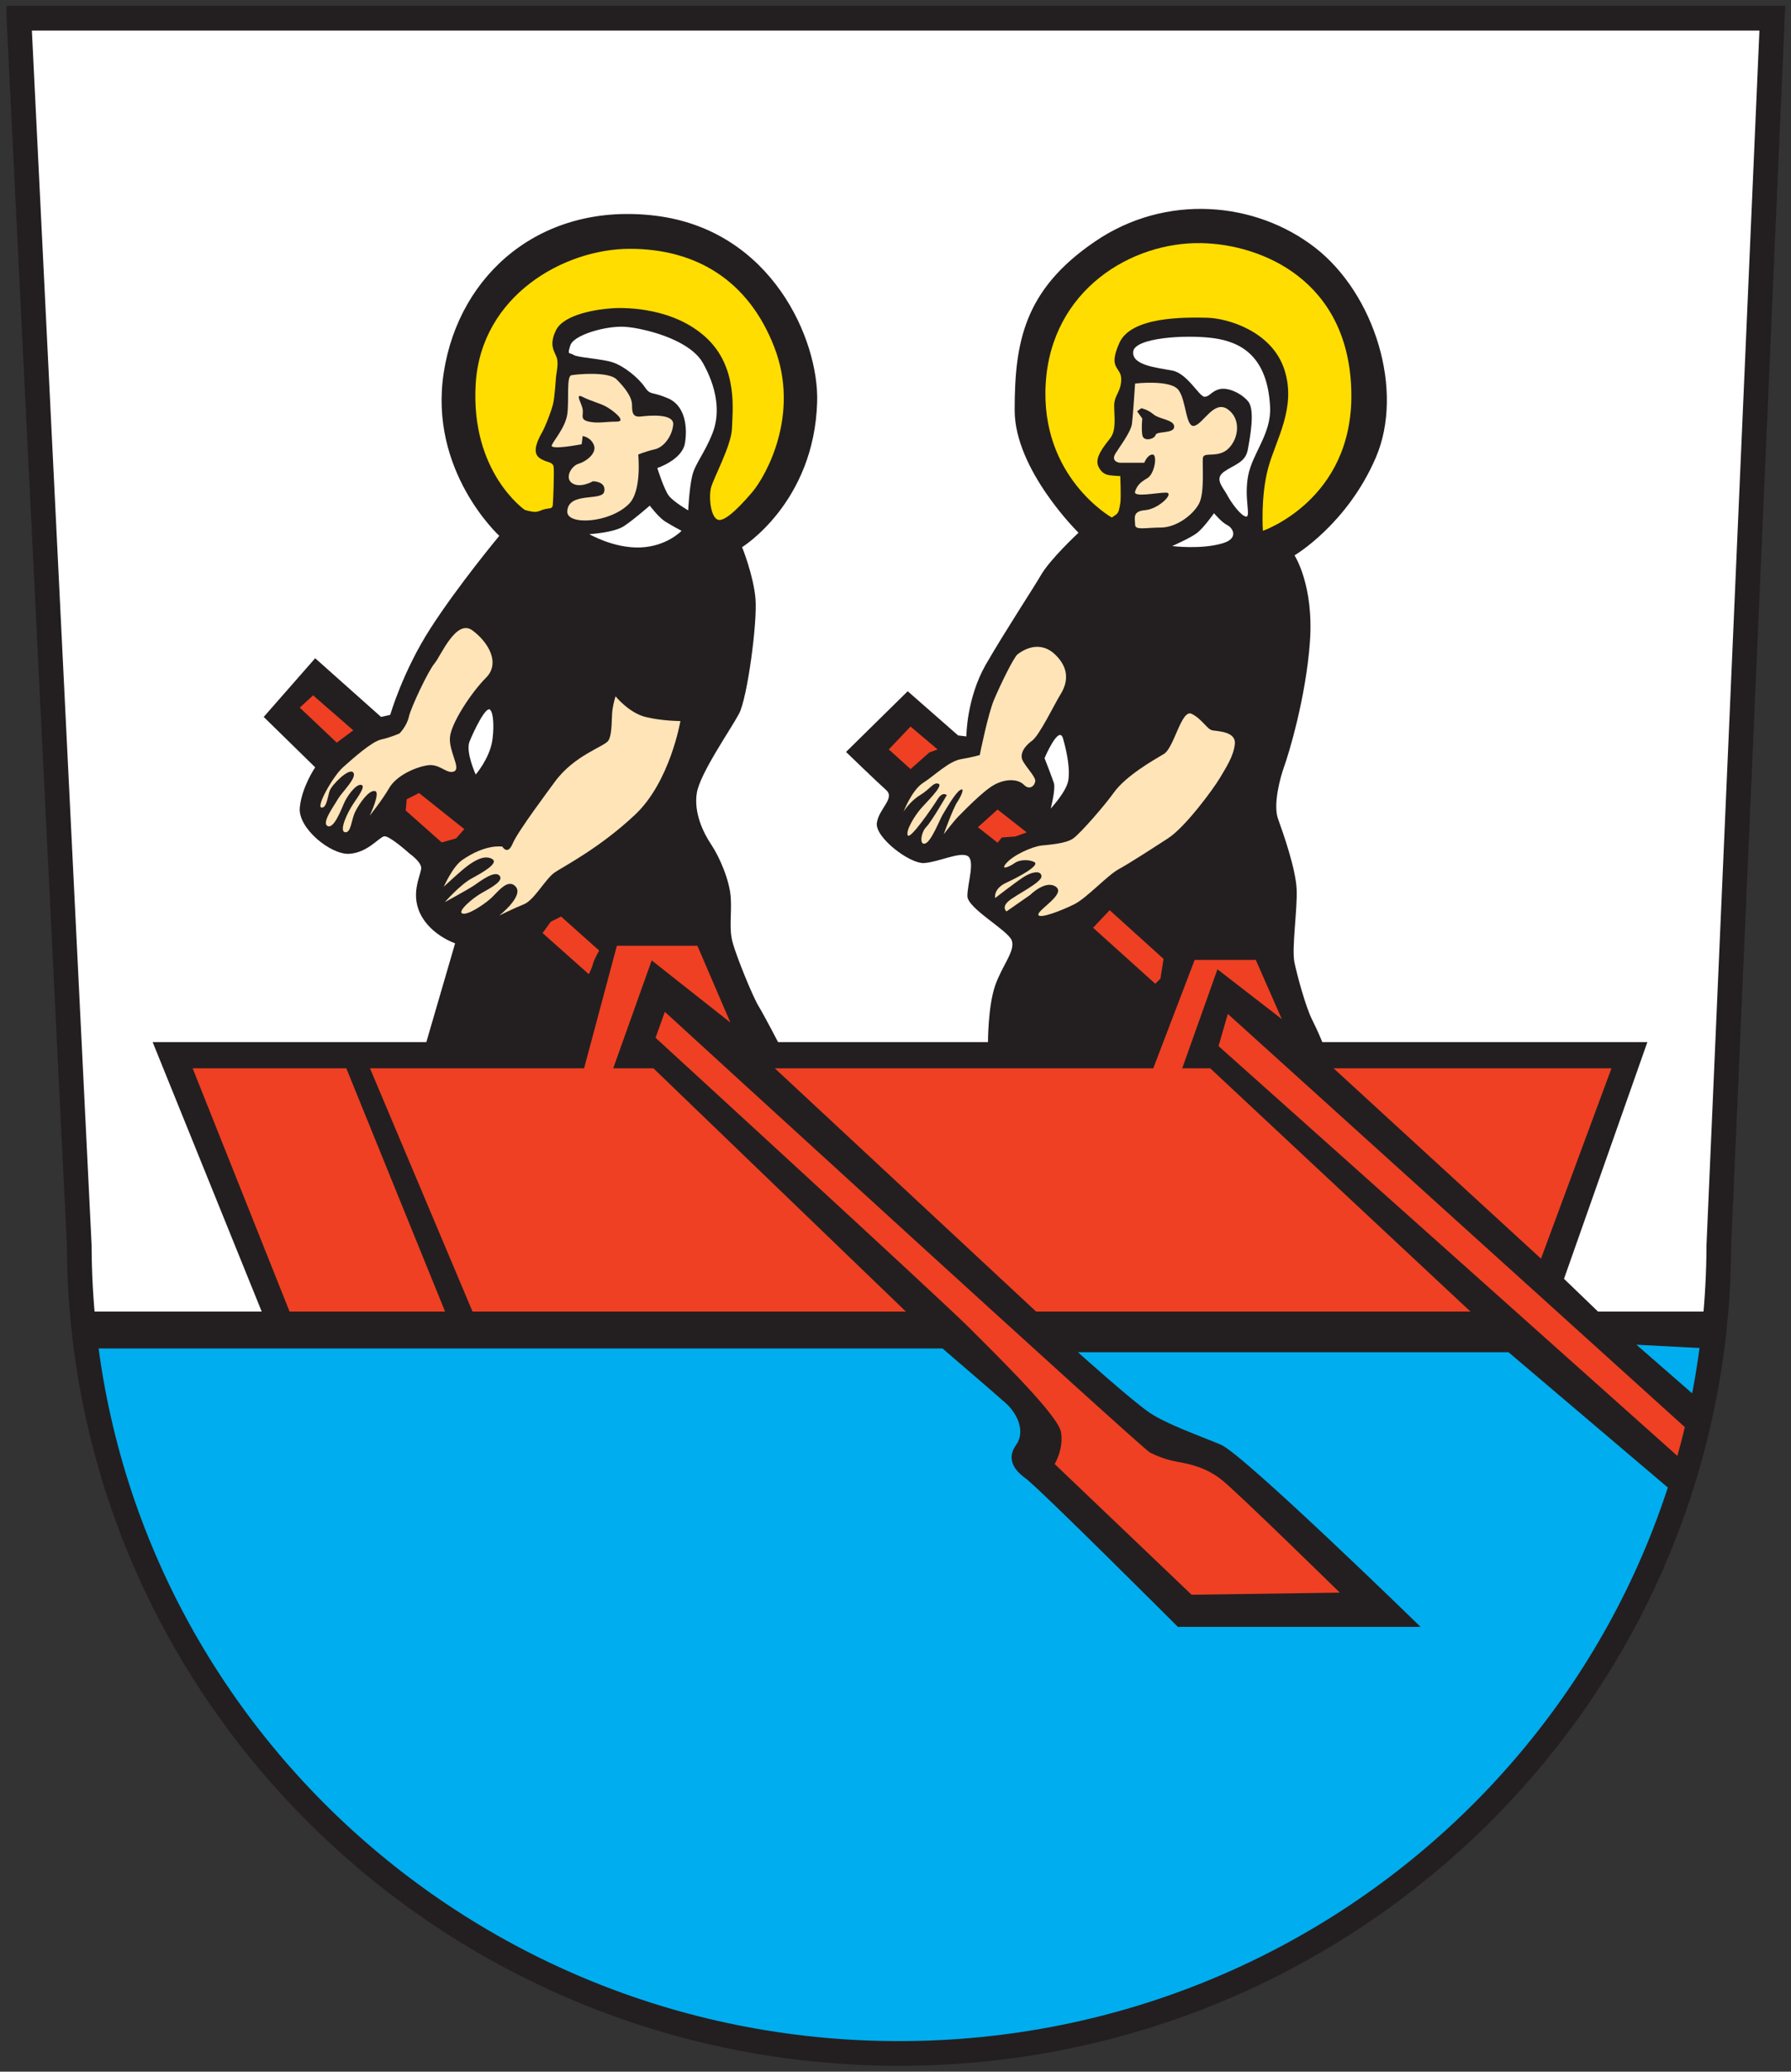 <?xml version="1.0" encoding="UTF-8" standalone="no"?>
<svg
   xmlns:svg="http://www.w3.org/2000/svg"
   xmlns="http://www.w3.org/2000/svg"
   version="1.1"
   width="305.094"
   height="352.75"
   id="svg4006">
  <rect width="100%" height="100%" fill="#333333" stroke="none"/>
  <defs
     id="defs4008" />
  <g
     transform="translate(-161.719,-313.125)"
     id="layer1">
    <path
       d="m 164.941,316.231 298.689,0 -3.208,73.621 -5.902,135.323 c -0.242,76.03 -62.672,137.604 -139.643,137.604 -76.985,0 -139.415,-61.574 -139.657,-137.604 L 164.941,316.231"
       id="path50"
       style="fill:#ffffff;fill-opacity:1;fill-rule:nonzero;stroke:none" />
    <path
       d="m 313.509,662.736 c -58.851,0 -106.225,-39.733 -123.333,-73.863 -12.346,-24.621 -13.401,-46.804 -13.401,-46.804 l 275.722,0 c 0,0 -13.701,120.667 -138.987,120.667"
       id="path52"
       style="fill:#00adef;fill-opacity:1;fill-rule:nonzero;stroke:none" />
    <path
       d="m 206.3,536.452 -18.576,-45.878 46.619,0 4.904,-16.823 c 0,0 -4.206,-1.411 -5.959,-5.09 -1.754,-3.678 0.342,-6.829 0.171,-7.884 -0.171,-1.041 -1.925,-2.267 -1.925,-2.267 0,0 -3.507,-3.165 -4.377,-2.98 -0.884,0.171 -2.809,2.794 -5.959,2.98 -3.165,0.171 -8.768,-4.391 -8.411,-7.884 0.342,-3.507 2.623,-6.843 2.623,-6.843 l -8.768,-8.582 8.768,-9.994 11.22,9.994 1.568,-0.356 c 0,0 2.11,-7.356 6.843,-14.713 4.733,-7.356 11.733,-15.768 11.733,-15.768 0,0 -12.09,-11.035 -9.452,-27.857 2.623,-16.823 16.709,-29.041 36.098,-26.645 19.802,2.452 27.829,21.199 27.501,31.721 -0.513,17.165 -12.788,24.707 -12.788,24.707 0,0 1.925,4.733 2.281,8.754 0.356,4.035 -1.397,17.008 -2.809,19.631 -1.397,2.623 -6.658,10.165 -7.185,13.487 -0.527,3.336 1.055,6.672 2.452,8.768 1.411,2.096 3.165,6.13 3.336,9.11 0.171,2.98 -0.356,5.261 0.356,7.713 0.699,2.452 3.322,8.939 4.377,10.692 1.055,1.754 3.322,6.13 3.322,6.13 l 35.755,0 c 0,0 0,-6.13 1.226,-9.637 1.226,-3.507 3.507,-5.959 2.809,-7.713 -0.713,-1.754 -7.542,-5.432 -7.542,-7.527 0,-2.11 1.397,-6.145 0,-6.843 -1.397,-0.699 -4.904,1.055 -7.356,1.226 -2.452,0.171 -8.411,-4.377 -8.069,-6.829 0.356,-2.452 3.165,-4.206 1.582,-5.603 -1.582,-1.411 -6.829,-6.487 -6.829,-6.487 l 10.507,-10.336 8.582,7.527 1.411,0.171 c 0,0 0,-6.472 3.322,-12.261 3.336,-5.774 8.397,-13.472 9.295,-15.069 1.568,-2.809 6.487,-7.356 6.487,-7.356 0,0 -10.878,-10.664 -10.878,-20.857 0,-11.562 1.582,-20.501 13.672,-28.727 12.09,-8.24 27.344,-6.843 37.509,1.041 10.165,7.898 15.24,24.364 10.336,35.755 -4.904,11.391 -13.843,16.637 -13.843,16.637 0,0 3.322,5.09 2.623,14.727 -0.699,9.637 -3.678,19.275 -4.377,21.199 -0.699,1.925 -1.925,6.487 -1.055,8.939 0.884,2.452 2.98,8.411 3.165,11.904 0.171,3.507 -0.884,10.165 -0.356,12.617 0.527,2.452 1.925,7.542 2.98,9.637 1.055,2.11 1.754,3.864 1.754,3.864 l 55.372,0 -14.2,40.303 5.788,5.574 19.446,0 -0.656,6.287 -12.246,-0.642 10.978,9.566 -4.462,15.739 -28.299,-24.022 -73.35,0 c 0,0 9.367,8.411 12.246,10.322 2.851,1.91 8.269,3.821 12.09,5.417 3.835,1.582 34.03,31.022 34.03,31.022 l -41.344,0 c 0,0 -23.709,-23.694 -25.947,-25.291 -2.224,-1.597 -3.179,-3.507 -1.582,-5.731 1.582,-2.238 0.185,-5.275 -1.725,-7.014 -1.925,-1.725 -10.835,-9.367 -10.835,-9.367 l -145.417,0 -1.083,-6.287 30.523,0"
       id="path54"
       style="fill:#231f20;fill-opacity:1;fill-rule:nonzero;stroke:none" />
    <path
       d="m 339.655,442.216 c 0,0 2.452,-5.788 3.151,-3.336 0.699,2.452 1.226,5.261 0.884,7.185 -0.356,1.925 -2.98,4.733 -2.98,4.733 0,0 0.87,-3.336 0.527,-4.377 -0.356,-1.055 -1.582,-4.206 -1.582,-4.206"
       id="path56"
       style="fill:#ffffff;fill-opacity:1;fill-rule:nonzero;stroke:none" />
    <path
       d="m 242.754,445.01 c 0,0 -1.754,-3.849 -1.055,-5.603 0.699,-1.754 2.794,-6.13 3.507,-5.432 0.699,0.699 0.642,3.735 0.342,5.432 -0.527,2.98 -2.794,5.603 -2.794,5.603"
       id="path58"
       style="fill:#ffffff;fill-opacity:1;fill-rule:nonzero;stroke:none" />
    <path
       d="m 194.538,495.037 26.175,0 16.823,41.415 -26.489,0 -16.509,-41.415"
       id="path60"
       style="fill:#ef4023;fill-opacity:1;fill-rule:nonzero;stroke:none" />
    <path
       d="m 224.747,495.037 36.468,0 5.589,-20.872 13.715,0 5.617,13.073 -13.401,-10.578 -6.558,18.377 6.857,0 42.998,41.415 -73.82,0 -17.464,-41.415"
       id="path62"
       style="fill:#ef4023;fill-opacity:1;fill-rule:nonzero;stroke:none" />
    <path
       d="m 274.973,485.413 -1.582,4.42 c 0,0 48.387,44.324 53.505,49.442 5.118,5.118 15.026,14.841 15.554,17.664 0.527,2.823 -1.069,5.475 -1.069,5.475 l 23.324,22.254 25.248,-0.356 c 0,0 -17.136,-16.78 -19.959,-19.075 -2.823,-2.295 -5.646,-2.823 -7.584,-3.179 -1.939,-0.356 -3.35,-0.884 -4.776,-1.582 -1.411,-0.713 -82.659,-75.061 -82.659,-75.061"
       id="path64"
       style="fill:#ef4023;fill-opacity:1;fill-rule:nonzero;stroke:none" />
    <path
       d="m 293.706,495.037 64.468,0 7.057,-18.462 10.407,0 4.434,10.079 -10.963,-8.483 -6.002,16.865 4.776,0 44.324,41.415 -73.991,0 -44.509,-41.415"
       id="path66"
       style="fill:#ef4023;fill-opacity:1;fill-rule:nonzero;stroke:none" />
    <path
       d="m 370.877,485.77 79.138,71.525 -1.411,4.762 -79.309,-70.812 1.582,-5.475"
       id="path68"
       style="fill:#ef4023;fill-opacity:1;fill-rule:nonzero;stroke:none" />
    <path
       d="m 388.897,495.037 47.332,0 -12.004,32.405 -35.328,-32.405"
       id="path70"
       style="fill:#ef4023;fill-opacity:1;fill-rule:nonzero;stroke:none" />
    <path
       d="m 313.124,440.733 3.707,-3.892 4.605,3.892 -1.426,0.527 -3.179,2.823 -3.707,-3.35"
       id="path72"
       style="fill:#ef4023;fill-opacity:1;fill-rule:nonzero;stroke:none" />
    <path
       d="m 328.307,453.978 3.35,-3.008 4.961,3.892 -1.939,0.699 -2.31,0.171 -0.713,0.884 -3.35,-2.637"
       id="path74"
       style="fill:#ef4023;fill-opacity:1;fill-rule:nonzero;stroke:none" />
    <path
       d="m 350.747,468.106 9.181,8.297 -0.527,3.35 -0.884,0.884 -10.593,-9.538 2.823,-2.994"
       id="path76"
       style="fill:#ef4023;fill-opacity:1;fill-rule:nonzero;stroke:none" />
    <path
       d="m 212.786,433.619 2.267,-2.096 6.843,5.959 -2.809,2.096 -6.301,-5.959"
       id="path78"
       style="fill:#ef4023;fill-opacity:1;fill-rule:nonzero;stroke:none" />
    <path
       d="m 233.102,448.161 7.713,6.145 -1.397,1.568 -2.452,0.699 -6.13,-5.432 0.171,-1.925 2.096,-1.055"
       id="path80"
       style="fill:#ef4023;fill-opacity:1;fill-rule:nonzero;stroke:none" />
    <path
       d="m 257.295,469.189 6.487,5.788 c 0,0 -0.884,1.568 -1.055,2.281 -0.171,0.699 -0.699,1.754 -0.699,1.754 l -7.884,-7.014 1.397,-1.925 1.754,-0.884"
       id="path82"
       style="fill:#ef4023;fill-opacity:1;fill-rule:nonzero;stroke:none" />
    <path
       d="m 164.941,316.231 298.689,0 -3.208,73.621 -5.902,135.323 c -0.242,76.03 -62.672,137.604 -139.643,137.604 -76.985,0 -139.415,-61.574 -139.657,-137.604 L 164.941,316.231 z"
       id="path84"
       style="fill:none;stroke:#231f20;stroke-width:4.206;stroke-linecap:butt;stroke-linejoin:miter;stroke-miterlimit:3.864;stroke-opacity:1;stroke-dasharray:none" />
    <path
       d="m 335.093,424.509 c 0.713,-0.527 3.678,-2.623 6.487,0.185 2.809,2.794 1.582,5.432 0.699,6.829 -0.87,1.397 -3.507,6.829 -4.733,7.713 -1.226,0.87 -2.267,2.267 -1.568,3.493 0.699,1.226 2.096,2.637 2.096,3.336 0,0.699 -0.87,1.754 -1.925,0.699 -1.055,-1.055 -3.151,-1.055 -5.075,0 -1.939,1.055 -5.432,4.733 -6.145,5.432 -0.699,0.699 -2.452,2.98 -2.452,2.98 0,0 1.582,-4.377 2.281,-5.432 0.699,-1.055 1.397,-2.623 0.527,-2.096 -0.87,0.513 -2.452,3.322 -2.98,4.191 -0.527,0.884 -1.925,4.562 -2.98,4.918 -1.055,0.342 -0.699,-1.925 0.171,-2.809 0.884,-0.87 3.507,-5.432 3.507,-5.432 0,0 -0.699,-0.699 -1.568,0.699 -0.884,1.411 -4.733,7.014 -5.09,6.13 -0.342,-0.87 1.226,-3.322 2.11,-4.377 0.87,-1.055 4.02,-4.035 3.151,-4.377 -0.884,-0.356 -1.397,0.87 -3.151,1.925 -1.754,1.055 -2.809,2.809 -2.809,2.809 0,0 1.397,-3.678 3.336,-4.904 1.925,-1.226 4.377,-3.692 6.472,-4.035 2.11,-0.356 3.165,-0.699 3.165,-0.699 0,0 1.397,-7.014 2.452,-9.466 1.041,-2.452 3.322,-7.185 4.02,-7.713"
       id="path86"
       style="fill:#ffe4b8;fill-opacity:1;fill-rule:evenodd;stroke:none" />
    <path
       d="m 359.985,441.503 c 1.754,-1.041 2.98,-7.699 4.733,-6.829 1.754,0.87 2.623,2.623 3.507,2.809 0.87,0.171 4.02,0.171 3.849,2.267 -0.171,2.11 -1.582,4.206 -2.623,5.959 -1.055,1.754 -5.788,8.24 -8.768,10.165 -2.98,1.925 -6.487,4.206 -8.411,5.261 -1.925,1.055 -5.432,4.904 -7.542,5.959 -2.096,1.055 -6.13,2.623 -6.13,1.754 0,-0.884 4.733,-3.507 2.98,-4.733 -1.754,-1.226 -4.377,1.397 -4.377,1.397 l -4.035,2.809 c 0,0 -0.87,-0.699 0.356,-1.754 1.226,-1.055 5.603,-3.151 5.603,-4.206 0,-1.055 -1.582,-0.87 -3.151,0.171 -1.582,1.055 -4.733,3.507 -4.733,3.507 0,0 -0.356,-1.582 1.925,-2.623 2.281,-1.055 5.788,-2.98 4.733,-3.507 -1.055,-0.527 -2.623,-0.356 -3.336,0.171 -0.699,0.527 -2.623,1.411 -1.397,0 1.226,-1.397 4.377,-2.794 5.959,-2.98 1.582,-0.171 4.206,-0.342 5.432,-1.226 1.226,-0.87 5.375,-5.646 6.843,-7.713 2.096,-2.965 6.829,-5.603 8.582,-6.658"
       id="path88"
       style="fill:#ffe4b8;fill-opacity:1;fill-rule:nonzero;stroke:none" />
    <path
       d="m 355.081,378.432 c 0,0 5.959,-0.699 7.356,1.055 1.397,1.739 1.226,6.644 2.809,6.13 1.568,-0.527 3.322,-4.391 5.603,-2.809 2.281,1.582 1.925,4.904 0.171,6.658 -1.754,1.754 -4.206,0.527 -4.377,1.582 -0.171,1.041 0.356,5.959 -0.699,7.884 -1.055,1.925 -3.864,4.02 -6.487,4.02 -2.623,0 -4.377,0.527 -4.377,-0.513 0,-1.055 -0.527,-2.281 1.754,-2.452 2.267,-0.185 5.075,-2.98 3.493,-2.98 -1.568,0 -5.603,0.87 -5.246,-0.185 0.342,-1.041 0.87,-1.568 2.096,-2.281 1.226,-0.699 1.754,-4.02 0.884,-4.02 -0.884,0 -1.411,1.397 -1.411,1.397 l -4.206,0 c 0,0 -1.568,-0.171 -0.699,-1.582 0.884,-1.397 2.623,-3.678 2.809,-5.075 0.171,-1.397 0.527,-6.829 0.527,-6.829 z m 1.041,4.206 c 0,0 1.055,0.171 2.11,1.055 1.055,0.87 3.507,0.87 3.507,2.096 0,1.226 -2.98,0.699 -3.165,1.397 -0.171,0.713 -2.096,1.226 -2.267,0 -0.185,-1.226 0,-2.794 0,-2.794 l -0.884,-1.226 0.699,-0.527"
       id="path90"
       style="fill:#ffe4b8;fill-opacity:1;fill-rule:evenodd;stroke:none" />
    <path
       d="m 259.049,377.021 c 0.87,-0.171 6.301,-0.699 7.713,0.713 1.397,1.397 2.623,2.98 2.623,4.377 0,1.397 0.171,2.096 1.582,1.925 1.397,-0.171 5.603,-0.527 5.432,1.397 -0.185,1.939 -1.582,3.864 -3.165,4.206 -1.568,0.356 -2.794,0.884 -2.794,0.884 0,0 0.656,6.173 -1.582,8.411 -3.322,3.322 -10.692,3.678 -10.507,1.226 0.228,-3.365 5.959,-1.625 6.301,-3.336 0.356,-1.754 -1.925,-1.754 -1.925,-1.754 0,0 -2.11,1.226 -3.507,0.356 -1.397,-0.884 -0.171,-2.98 1.055,-3.336 1.226,-0.342 3.151,-1.754 2.623,-3.151 -0.527,-1.397 -1.925,-1.568 -1.925,-1.568 l -0.171,1.397 c 0,0 -5.432,1.055 -5.09,0.171 0.356,-0.87 2.281,-2.98 2.637,-5.246 0.342,-2.281 -0.185,-6.487 0.699,-6.672 z m 1.925,3.692 c 1.397,0.699 2.809,1.041 3.849,1.568 1.055,0.527 3.864,2.637 1.939,2.637 -1.939,0 -3.165,0.342 -4.733,0 -1.582,-0.356 -0.884,-1.055 -1.055,-2.11 -0.171,-1.055 -1.397,-2.809 0,-2.096"
       id="path92"
       style="fill:#ffe4b8;fill-opacity:1;fill-rule:evenodd;stroke:none" />
    <path
       d="m 229.78,438.01 c 0,0 1.226,-1.226 1.582,-2.809 0.342,-1.582 3.322,-7.884 4.377,-9.11 1.055,-1.226 3.678,-7.713 6.487,-5.603 2.794,2.096 4.733,5.603 2.267,8.055 -2.452,2.452 -5.945,7.713 -6.13,10.165 -0.171,2.452 1.925,5.246 0.699,5.774 -1.226,0.527 -2.452,-1.397 -4.548,-1.041 -2.11,0.342 -5.261,1.754 -6.487,3.849 -1.226,2.11 -3.336,4.733 -3.336,4.733 0,0 1.939,-4.035 0.884,-4.206 -1.055,-0.171 -2.623,2.096 -3.336,3.507 -0.699,1.397 -0.699,3.678 -1.754,3.507 -1.041,-0.185 0.356,-3.336 1.582,-5.09 1.226,-1.754 1.925,-2.98 1.055,-2.98 -0.884,0 -2.281,1.925 -2.809,3.151 -0.527,1.226 -1.754,4.391 -2.794,3.864 -1.055,-0.527 1.041,-3.336 1.739,-4.562 0.713,-1.226 3.336,-3.678 2.637,-4.548 -0.699,-0.884 -3.678,2.096 -4.035,3.151 -0.342,1.055 -0.527,2.98 -1.397,2.809 -0.884,-0.185 1.925,-5.261 3.678,-6.843 1.754,-1.568 4.904,-4.377 6.487,-4.733 1.568,-0.342 3.151,-1.041 3.151,-1.041"
       id="path94"
       style="fill:#ffe4b8;fill-opacity:1;fill-rule:evenodd;stroke:none" />
    <path
       d="m 249.055,456.758 c 0.884,-2.11 6.301,-9.295 7.185,-10.521 3.336,-4.548 8.411,-5.959 9.11,-7 0.699,-1.055 0.527,-4.035 0.699,-5.261 0.185,-1.226 0.527,-2.281 0.527,-2.281 0,0 2.281,2.809 5.09,3.507 2.794,0.699 5.959,0.699 5.959,0.699 0,0 -1.754,10.336 -7.713,15.939 -5.959,5.617 -12.09,8.768 -13.672,9.823 -1.582,1.055 -3.507,4.733 -5.261,5.432 -1.754,0.699 -4.206,1.925 -4.206,1.925 0,0 4.206,-3.322 2.809,-4.904 -1.397,-1.582 -3.151,1.055 -4.377,2.096 -1.226,1.055 -3.864,2.809 -4.733,2.452 -0.884,-0.342 1.754,-2.623 3.322,-3.493 1.582,-0.884 3.864,-2.11 2.98,-2.98 -0.87,-0.884 -3.322,1.041 -4.377,1.754 -1.055,0.699 -4.904,2.794 -4.904,2.794 0,0 2.623,-2.98 4.548,-4.02 1.939,-1.055 4.733,-2.637 3.507,-3.336 -1.226,-0.699 -2.794,0.171 -4.02,1.055 -1.24,0.87 -4.206,3.678 -4.206,3.678 0,0 1.468,-3.393 3.151,-4.562 4.02,-2.794 6.829,-2.267 6.829,-2.267 0,0 0.884,1.568 1.754,-0.527"
       id="path96"
       style="fill:#ffe4b8;fill-opacity:1;fill-rule:evenodd;stroke:none" />
    <path
       d="m 258.878,371.931 c 0.556,-1.782 6.002,-3.322 9.153,-3.165 0.884,0.043 2.153,0.228 3.564,0.57 3.635,0.855 8.24,2.68 9.866,5.603 2.267,4.035 3.079,8.326 1.625,11.976 -1.454,3.635 -2.994,5.161 -3.479,7.356 -0.485,2.196 -0.656,5.76 -0.656,5.76 0,0 -2.509,-1.454 -3.308,-2.509 -0.813,-1.055 -1.953,-4.705 -1.953,-4.705 0,0 4.22,-1.383 4.705,-4.206 0.485,-2.837 0,-6.472 -2.923,-7.684 -2.908,-1.226 -2.908,-0.413 -3.963,-1.953 -1.055,-1.525 -3.464,-3.479 -5.332,-4.12 -1.882,-0.656 -6.016,-0.813 -6.743,-1.297 -0.727,-0.485 -1.126,0.143 -0.556,-1.625"
       id="path98"
       style="fill:#ffffff;fill-opacity:1;fill-rule:nonzero;stroke:none" />
    <path
       d="m 262.114,404.08 c 0,0 4.22,-0.242 5.916,-1.383 1.697,-1.126 4.377,-3.479 4.377,-3.479 0,0 1.454,1.953 2.58,2.68 1.141,0.727 2.837,1.611 2.837,1.611 0,0 -2.509,2.666 -7.043,2.837 -4.534,0.157 -8.668,-2.267 -8.668,-2.267"
       id="path100"
       style="fill:#ffffff;fill-opacity:1;fill-rule:nonzero;stroke:none" />
    <path
       d="m 354.753,373.072 c 0.071,-2.438 8.91,-3.008 13.686,-2.367 4.776,0.656 9.195,3.165 9.637,11.676 0.242,4.605 -3.008,7.912 -3.735,11.733 -0.727,3.821 0.485,6.971 -0.328,6.971 -0.798,0 -2.509,-2.267 -3.236,-3.65 -0.727,-1.369 -2.253,-2.766 -0.556,-3.978 1.697,-1.212 3.635,-1.54 4.049,-3.721 0.399,-2.181 1.283,-6.8 0.071,-8.255 -1.212,-1.454 -3.479,-2.424 -4.847,-2.096 -1.383,0.314 -1.697,1.297 -2.595,1.297 -0.884,0 -2.908,-3.978 -5.503,-4.462 -2.595,-0.485 -6.815,-0.884 -6.644,-3.151"
       id="path102"
       style="fill:#ffffff;fill-opacity:1;fill-rule:nonzero;stroke:none" />
    <path
       d="m 361.396,406.104 c 0,0 3.165,-1.383 4.291,-2.267 1.126,-0.898 2.837,-3.322 2.837,-3.322 0,0 1.283,1.54 2.253,2.024 0.984,0.485 1.982,2.253 -0.727,3.079 -3.721,1.126 -8.654,0.485 -8.654,0.485"
       id="path104"
       style="fill:#ffffff;fill-opacity:1;fill-rule:nonzero;stroke:none" />
    <path
       d="m 351.103,401.243 c 0,0 -12.218,-6.872 -11.248,-22.825 0.969,-15.967 14.641,-24.136 26.56,-23.894 10.279,0.214 25.248,6.373 25.505,25.59 0.242,18.134 -15.069,23.395 -15.069,23.395 0,0 -0.413,-5.845 0.898,-10.692 1.312,-4.861 4.861,-10.265 2.766,-16.751 -2.11,-6.487 -9.566,-8.754 -13.216,-8.839 -3.635,-0.071 -12.874,-0.257 -14.898,4.291 -2.024,4.548 0.314,3.978 0.314,6.173 0,2.181 -1.198,2.666 -1.198,4.519 0,1.868 0.399,4.134 -0.656,5.503 -1.055,1.383 -2.752,3.322 -2.024,4.861 0.727,1.54 1.868,1.454 2.509,1.54 0.642,0.071 1.212,0.071 1.212,0.071 0,0 0.157,3.749 0,4.633 -0.157,0.884 -0.242,1.54 -0.642,1.868 -0.399,0.314 -0.813,0.556 -0.813,0.556"
       id="path106"
       style="fill:#ffdd00;fill-opacity:1;fill-rule:nonzero;stroke:none" />
    <path
       d="m 251.108,399.945 c 0,0 -9.267,-6.387 -8.354,-21.456 0.912,-15.055 15.083,-22.996 26.246,-22.996 11.163,0 20.173,5.246 24.621,16.751 4.448,11.505 -1.454,21.941 -3.721,24.635 -1.397,1.639 -4.391,5.018 -5.76,4.776 -1.383,-0.242 -1.711,-3.949 -1.297,-5.503 0.399,-1.554 3.479,-7.228 3.564,-10.051 0.071,-2.837 1.126,-10.379 -4.377,-15.468 -5.503,-5.104 -13.572,-5.175 -16.024,-5.018 -2.438,0.157 -8.183,0.969 -9.566,3.721 -1.369,2.752 -0.071,3.821 0.171,4.861 0.242,1.055 -0.086,2.196 -0.171,3.079 -0.071,0.898 -0.242,3.407 -0.485,4.534 -0.242,1.126 -1.297,3.878 -1.939,5.018 -0.642,1.126 -1.697,3.236 -0.485,4.206 1.212,0.969 2.424,0.57 2.509,1.697 0.086,1.141 -0.086,5.76 -0.157,6.415 -0.086,0.642 -0.485,0.485 -1.226,0.642 -0.727,0.157 -0.969,0.399 -1.611,0.485 -0.656,0.086 -1.939,-0.328 -1.939,-0.328"
       id="path108"
       style="fill:#ffdd00;fill-opacity:1;fill-rule:nonzero;stroke:none" />
  </g>
</svg>
